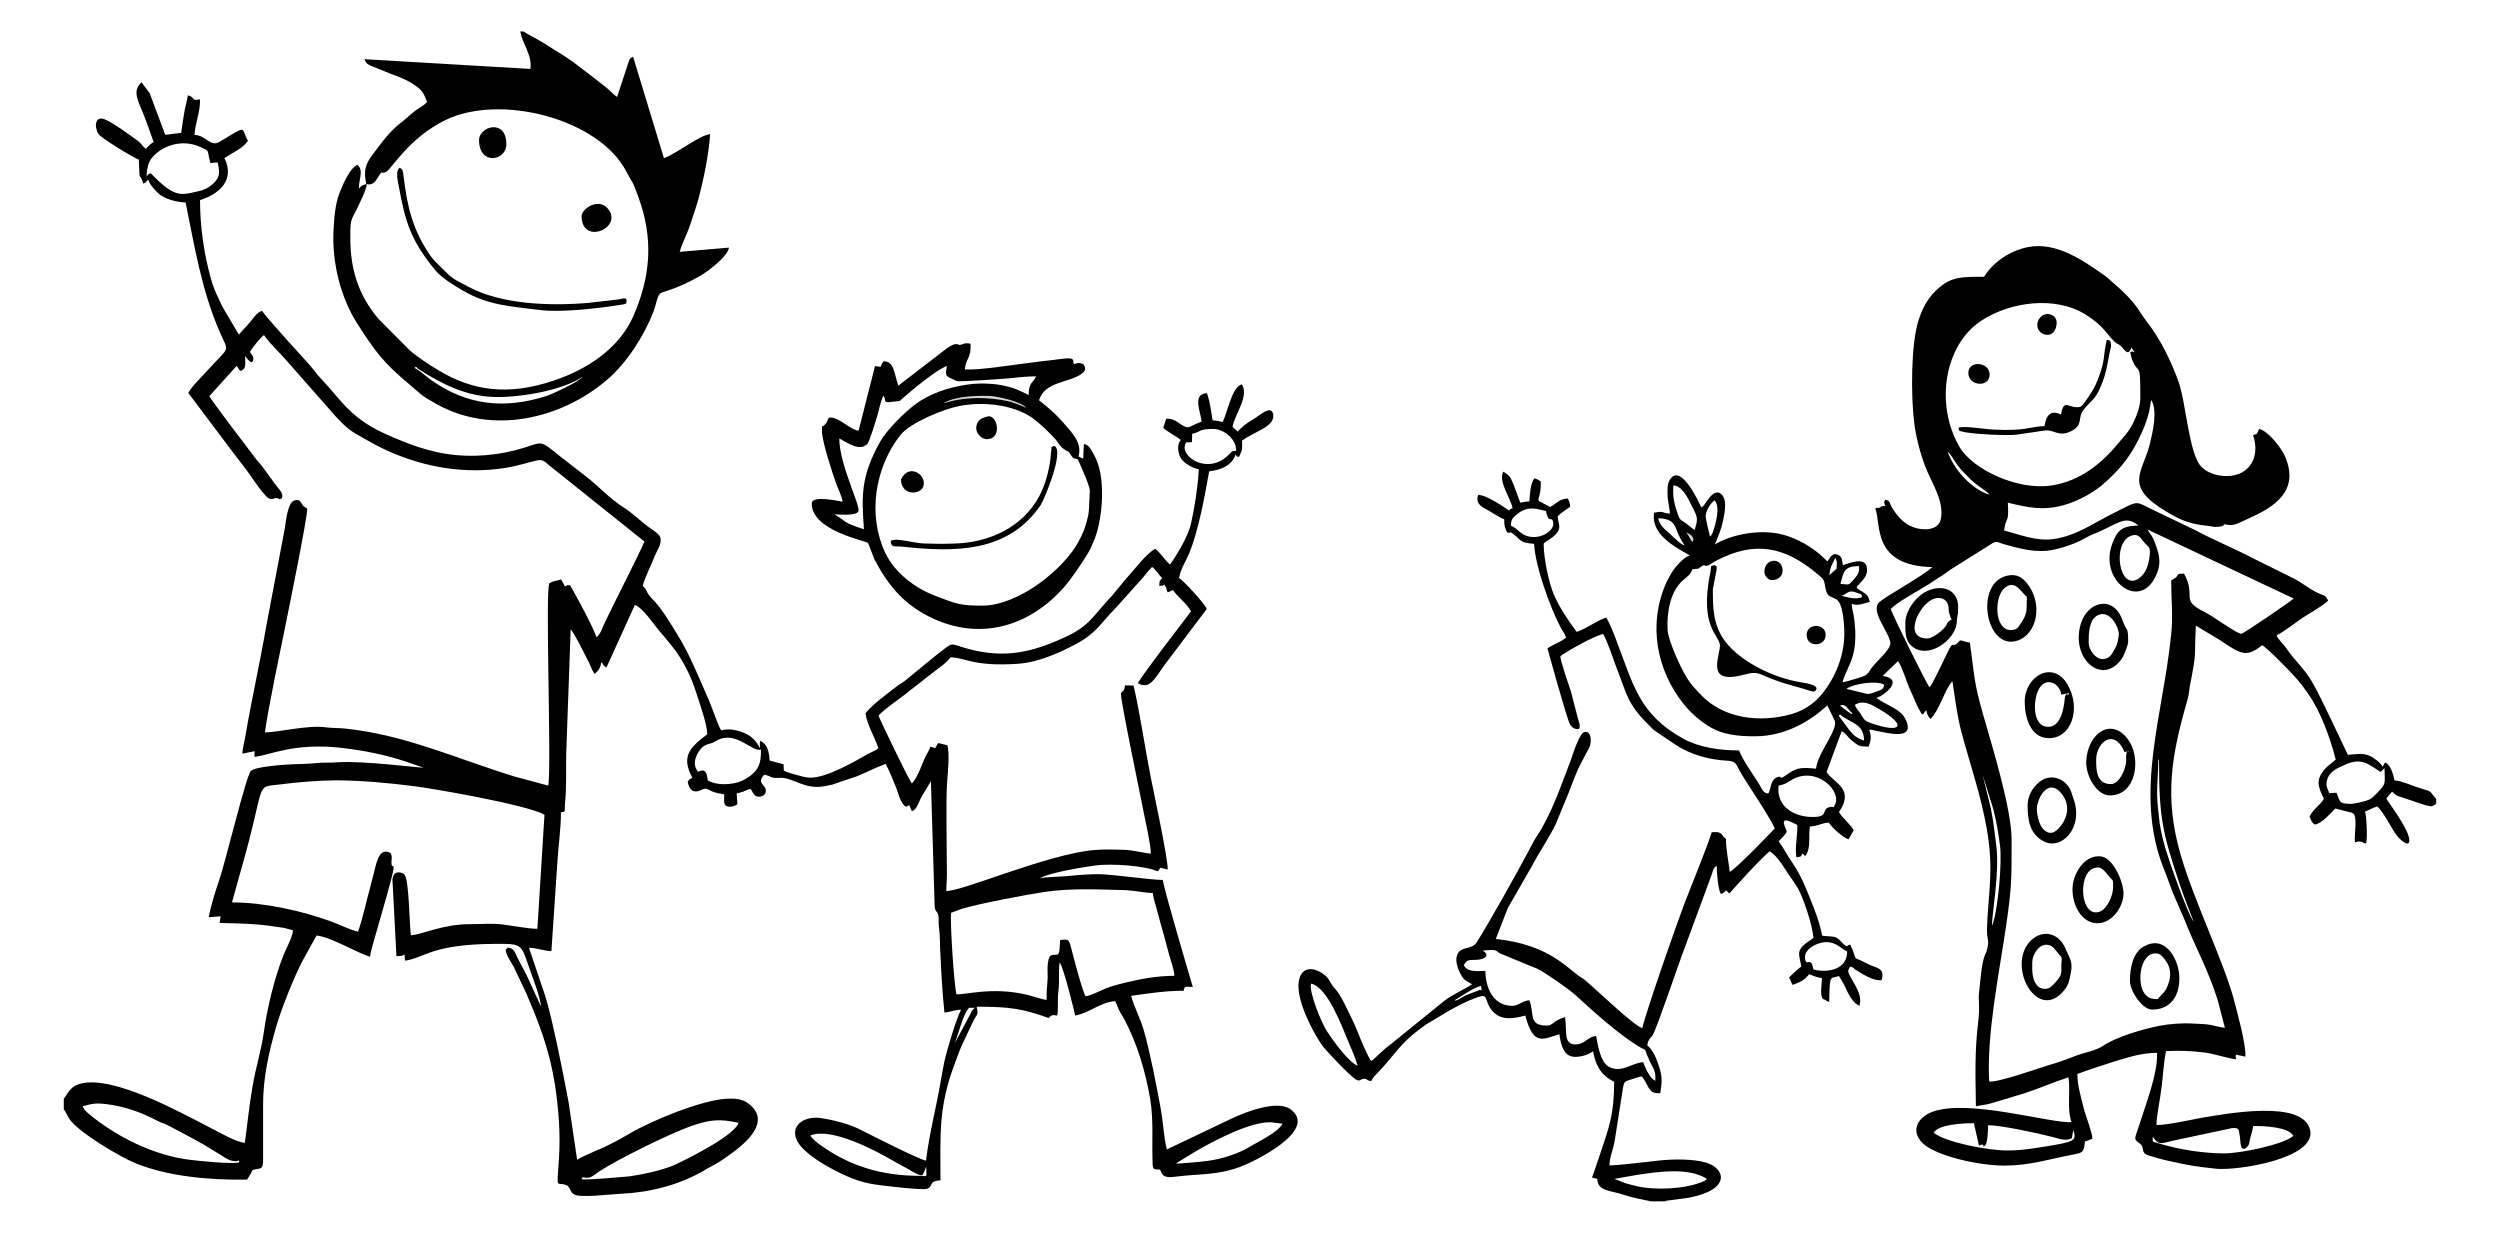<?xml version="1.0" encoding="utf-8"?>
<!-- Generator: Adobe Illustrator 16.0.0, SVG Export Plug-In . SVG Version: 6.00 Build 0)  -->
<!DOCTYPE svg PUBLIC "-//W3C//DTD SVG 1.1//EN" "http://www.w3.org/Graphics/SVG/1.1/DTD/svg11.dtd">
<svg version="1.1" id="Layer_1" xmlns="http://www.w3.org/2000/svg" xmlns:xlink="http://www.w3.org/1999/xlink" x="0px" y="0px"
	 width="287.418px" height="141.732px" viewBox="-72.843 -35.92 287.418 141.732"
	 enable-background="new -72.843 -35.92 287.418 141.732" xml:space="preserve">
<g>
	<path fill="#D2D2D2" d="M35.612,10.461c2.346-0.792,5.055-0.764,7.477-0.256c0.511,0.128,1.811,0.588,2.041,0.792
		c-0.332-0.663-3.317-1.404-4.415-1.404C39.288,9.568,36.864,9.643,35.612,10.461L35.612,10.461z"/>
	<path fill="#D2D2D2" d="M121.734,26.411c0.331-0.616-0.283-0.895-0.69-1.127C121.274,25.619,121.451,26.025,121.734,26.411
		L121.734,26.411z"/>
	<path d="M112.751,99.614l2.576-0.456c2.604-0.384,5.925-0.872,8.038,0.431c-0.102,0.129-0.025,0.185-0.482,0.359
		c-2.094,0.867-5.538,0.996-7.632,0.483c-0.384-0.1-0.841-0.202-1.247-0.328L112.751,99.614z M174.657,94.77
		c0.101,0.098,0.355,0.61,0.788,0.713c0.311,0.079,0.998-0.126,1.282-0.208l7.063-1.503c0.816-0.076,0.74,0.255,0.816,0.612
		c0.05,0.229,0.077,0.46,0.101,0.738c0.031,0.078-0.023,1.657,0.846,0.767c0.205-0.229,0.179-0.381,0.303-0.943
		c0.131-0.485,0.257-0.872,0.336-1.401c1.274-0.048,4.158,0.128,4.618,1.124c-1.022,0.942-5.871,2.015-8.015,2.015
		c-2.498-0.023-5.181-0.457-7.524-1.175C174.607,95.307,174.607,95.458,174.657,94.77L174.657,94.77z M149.469,94.308
		c0.513-0.945,3.269-1.098,4.619-1.098l0.588,2.576c0,0,0.128-0.073,0.155-0.073c0.328-0.103,0.1-0.047,0.354,0.05
		c0.08,0.023-0.149,0.357,0.208,0c0.278-0.255,0.332-1.836,0.332-2.322c1.429,0,5.634,0.896,7.297,1.329
		c0.922,0.227,1.582,0.537,2.322,0.176l0.179-0.942c0.407,1.222,0.126,1.326-2.911,1.839c-1.453,0.227-2.98,0.507-4.662,0.507
		C155.672,96.349,150.823,95.408,149.469,94.308L149.469,94.308z M94.403,79.073c0.665-0.383,2.299-1.555,3.037-1.631l0.053,0.51
		c-0.331-0.152-0.255-0.024-0.357,0l-1.227,0.46C95.323,78.616,94.609,79.255,94.403,79.073L94.403,79.073z M77.896,77.162
		c1.912,0.456,3.52,4.875,4.313,6.761c0.355,0.817,0.788,1.811,1.022,2.683c-1.048-0.41-2.89-2.987-3.552-4.009
		C79.044,81.577,77.589,78.031,77.896,77.162L77.896,77.162z M135.665,75.554c-0.126-0.283-0.1-0.437-0.176-0.617
		c-0.305-0.66-0.765,0.286-0.816-0.762c-0.051-0.688,0.611-1.174,1.042-1.403c1.868-0.943,2.858,0.129,3.421,0.484
		c0.23,0.157,0.152,0.05,0.386,0.207C139.521,75.478,137.477,75.966,135.665,75.554L135.665,75.554z M95.451,75.047
		c0.381-0.793,0.741-0.536,1.687-0.639c0.765-0.1,1.351-0.483,0.484-1.048c1.403-0.101,1.376-0.147,1.938,0.311l4.34,1.785
		c0.791,0.358,3.698,2.376,4.486,3.113c1.941,1.815,5.055,4.568,7.248,5.866c0.614,0.384,0.664,0.155,0.817,0.793l0.433,0.993
		c0.563,1.021,0.615,1.224,0.586,2.12c-0.457-0.255-0.536-0.434-0.841-0.919c-0.202-0.328-0.431-0.844-0.559-1.225
		c-1.28,0.053-2.552,1.354-4.009,0.485c-0.917-0.559-1.222-2.477-1.397-3.496c-0.948,0.05-1.309,0.969-2.377,0.969
		c-1.453,0-0.946-1.609-1.201-3.139c-1.43,0.41-1.354,0.97-2.068,0.97c-2.243,0-1.401-1.379-2.037-2.908
		c-0.718,0.026-1.283,0.642-1.941,0.642c-2.294,0-3.09-2.171-3.113-4.015C96.98,75.706,95.859,75.882,95.451,75.047L95.451,75.047z
		 M179.378,70.093c-0.817-1.175-2.806-6.938-3.216-8.291c-0.229-0.744-0.434-1.556-0.583-2.349
		c-0.182-0.796-0.207-1.581-0.333-2.551c-0.231-1.865,0.047-3.698,0.047-5.485h0.079c0,6.631,0.384,8.417,2.472,14.596
		C178.356,67.519,178.792,68.564,179.378,70.093L179.378,70.093z M131.635,54.4c0.894-0.203,0.765-0.227,1.505-0.66
		c2.858-1.662,5.866,1.324,4.95,2.908c-0.254,0.431,0.078,0.15-0.408,0.199c-1.276,0.129-0.152,1.099-1.886,1.154
		C133.624,58.103,131.328,56.926,131.635,54.4L131.635,54.4z M194.942,55.269c-0.126-0.434-0.357-0.688-0.308-1.174
		c0.156-1.33,1.228-1.685,2.168-2.118c1.944-0.869,2.734,0.051,4.035,0.844c0.308-0.208,0.204-0.208,0.459-0.434
		c0.024,1.837,0.255,1.73-0.919,2.932c-0.486,0.463-0.536,0.614-1.25,0.841c-0.36,0.102-1.302,0.336-1.684,0.336
		c-1.406,0-1.228-0.234-1.661-1.279L194.942,55.269z M156.307,57.055c0.381,1.479,0.586,2.68,0.794,4.313
		c0.229,1.912-0.229,7.397-0.92,9.157c-0.075-1.172,0.894-6.05,0.483-9.235c-0.202-1.477-0.328-2.858-0.636-4.314l-0.942-3.827
		L156.307,57.055z M141.46,49.219c-0.919-0.329-1.147-0.56-1.684-1.195l-1.229-1.663l0.181-0.127
		C139.8,47.203,141.46,47.203,141.46,49.219L141.46,49.219z M138.727,45.239c0.156-0.102-0.255-0.047,0.229-0.102
		c0.255,0,0.409,0.126,0.586,0.334c0.154,0.151,0.154,0.178,0.28,0.33c0.258,0.306,0.412,0.281,0.206,0.384
		C139.442,45.801,139.264,45.622,138.727,45.239L138.727,45.239z M143.194,45.599c3.213,1.865,2.652,2.858-0.893,1.634
		c-0.715-0.254-0.795-0.357-1.148-0.945c-0.305-0.542-0.589-0.665-0.741-1.175C141.358,44.498,142.4,45.113,143.194,45.599
		L143.194,45.599z M139.442,43.277c0.814-0.615,3.6-0.998,4.34-0.462c-0.129,0.562-0.333,0.562-0.816,0.743
		c-0.331,0.123-0.688,0.305-1.125,0.305L139.442,43.277z M121.734,29.522c0.967-0.101,0.457,0.049,1.046-0.332
		c0.585-0.356,0.103,0.127,0.817-0.127c0.201-0.077,0.56-0.381,0.84-0.508c4.466-2.349,7.91-1.66,11.716,1.557
		c0.715,0.612,0.688,0.536,0.889,1.66c0.205,0.994,0.589,0.814,1.279,1.249c0.79,0.509,0.891,3.29,0.869,4.11
		c-0.052,2.857-1.429,5.508-2.861,7.069c-0.688,0.787-1.835,1.578-3.136,1.959c-3.625,1.045-7.857,0.585-10.511-2.217
		c-0.233-0.231-0.359-0.384-0.589-0.639c-0.409-0.407-0.769-0.919-1.097-1.455c-0.563-0.891-2.045-4.109-2.123-5.333
		c-0.101-2.042,0.308-4.442,1.765-5.716C121.095,30.39,121.476,30.21,121.734,29.522L121.734,29.522z M138.884,32.585
		c0.813-0.332,0.787-0.766,1.883-0.306c0.463,0.177,0.384,0.048,0.463,0.457C140.462,33.044,139.521,32.736,138.884,32.585
		L138.884,32.585z M138.752,31.206c0.359-1.404,0.41-2.041,2.122-2.041c0.126,0.738-0.257,1.146-0.588,1.53
		C139.624,31.436,139.776,31.282,138.752,31.206L138.752,31.206z M137.477,30.21c0.076-1.021,0.359-1.275,0.691-2.016
		c0.226,0.536,0.178,0.612,0.126,1.275L137.477,30.21z M172.104,25.696c0.816-0.335,1.097,0.152,1.48,0.637
		c0.458,0.588,0.765,0.511,0.741,1.224c-0.053,1.378-0.459,2.5-1.329,3.062C170.78,32.023,169.958,26.561,172.104,25.696
		L172.104,25.696z M116.912,102.197h1.655l0.285-0.103c0.045,0,0.077,0,0.1,0l2.347-0.31c5.005-0.97,4.134-3.394,2.044-4.029
		c-1.506-0.463-3.878-0.434-5.638-0.232c-1.225,0.129-4.44,0.536-5.514,0.536c0-0.919,0.485-1.986,0.614-2.905l0.946-6.025
		c0.126-0.736,0.255-0.736,0.919-0.943c0.378-0.101,0.891-0.331,1.222-0.355c0.359,0.355,0.514,0.813,0.769,1.251
		c0.355,0.557,0.508,0.686,1.375,0.686c0.181-1.321,0.283-1.811-0.179-3.192c-0.253-0.762-0.662-1.833-1.324-2.319
		c0.179-0.863,0.354-0.712,0.636-1.194c0.512-0.873,2.756-7.556,3.342-9.116l3.395-9.207c0.181-0.413,0.181-0.948,0.614-1.102
		c0,0.561,0.149,2.782,0.485,3.216c0.483-0.182,0.227-0.126,0.612-0.409l0.357,0.359c1.327-1.484,3.213-3.6,4.62-4.85
		c0.636,0.305,1.377,1.377,1.758,1.989c0.46,0.74,0.97,1.376,1.508,2.271c0.636,1.102,1.682,4.265,1.786,5.69
		c-0.257,0.23-0.535,0.356-0.841,0.592c-1.2,0.966-0.769,1.347-0.564,2.7c-0.456,0.334-0.993,0.872-1.397,1.253
		c0.124,0.152,0.253,0.659,0.404,0.866c0.967-0.384,1.303-0.482,1.913-1.247c0.485,0.224,0.793,0.356,1.458,0.46
		c0,0.636-0.205,1.73,0,2.164c0.204,0.486-0.076,0.073,0.381,0.357c0.179,0.104,0.207,0.151,0.459,0.207
		c0.048-3.317,0.101-2.6,1.12-2.965c0.359,0.541,0.74,1.278,0.998,1.864c0.308,0.591,0.712,1.279,1.355,1.558
		c0.252-0.863-0.077-1.581-0.462-2.319c-0.815-1.482-1.07-1.61-0.563-2.198c0.384,0.126,0.361,0.26,0.794,0.51
		c0.817,0.488,1.786,1.127,2.782,1.074c0.409-1.532-0.586-1.324-1.76-1.963c-1.582-0.843-1.072-0.178-1.556-1.481
		c-0.05-0.182-0.205-0.407-0.305-0.664c-0.434,0.128-0.255,0.359-0.691,0c-0.205-0.153-0.407-0.431-0.614-0.615
		c-0.56-0.457-1.096-0.255-1.912-0.407c-0.354-1.912-1.324-4.156-2.067-5.919c-0.36-0.841-0.943-1.861-1.429-2.574
		c-0.51-0.715-0.968-1.657-1.506-2.349c0.179-0.207,0.843-0.813,0.919-1.096c0.05-0.23-0.791-1.435,0.05-1.303
		c0.384,0.074,0.793,0.357,1.175,0.51c0.047,1.277-0.305,2.524-0.103,3.726c0.533-0.1,0.513,0,0.665-0.434
		c0.459,0.226,0.207,0.535,0.509,0.025c0.486-0.764,0.205-2.27,0.382-3.139c0.998-0.05,1.303-0.406,2.167-0.434
		c0.362,0.536,1.534,1.658,2.274,1.916c0.205-0.384,0.384-0.666,0.587-1.049c-0.332-0.659-1.327-1.427-1.688-2.091
		c1.865-2.705-0.635-3.344-1.427-4.595l1.736-4.697c0.561,0.255,0.689,0.743,1.298,1.175c0.636,0.512,0.744,0.591,1.813,0.591
		c0.229-0.74,0.358-1.101,0.053-1.944c0.788-0.023,4.997,1.506,4.385-0.662c-0.102-0.383-0.378-0.896-0.583-1.098
		c-0.741-0.791-2.097-1.222-2.964-1.889c1.047-0.356,3.188-2.168,0.715-2.527l0.15-0.152c0.028-0.023,0.053-0.047,0.075-0.076
		l1.535-1.479c0.457,0.614,0.967,2.321,1.3,3.089c0.255,0.586,0.483,1.043,0.712,1.61c0.205,0.51,0.485,0.993,0.737,1.427
		c0.334-0.104,0.079,0,0.285-0.229c0,0,0.151-0.204,0.207-0.255c0.103,0.411,0.202,0.792,0.509,0.997
		c1.022-1.02,1.582-3.292,2.502-4.34c0.33,2.09,0.535,3.979,1.069,5.971c0.995,3.675,2.22,7.195,2.884,10.999
		c0.869,4.951,0.129,7.45,0.024,11.582c-0.024,1.253,0.307,1.124,0.028,2.217c-0.129,0.592-0.05,0.232-0.229,0.639
		c-0.486,1.146-0.536,3.116-0.715,4.442c-0.102,0.814,0.126,1.377-0.076,3.162c-0.437,3.553-0.333,6.405-0.28,9.876
		c0.482-0.126,0.942-0.153,1.505-0.279l4.009-1.2c1.808-0.586,3.391-1.303,5.128-1.859c0.255,1.499-0.205,3.698,0.354,5.151
		c-2.243,0.205-11.89-2.732-16.024-1.177c-1.657,0.638-2.524,2.166-1.125,3.569c1.559,1.534,6.56,2.608,9.418,2.608
		c2.934,0,5.13-0.744,7.834-1.251c1.124-0.23,1.327-0.207,1.429-1.505l0.869-0.333c0-0.69-0.793-2.653-1.021-3.573
		c-0.308-1.247-0.712-2.6-0.712-3.88c0.379-0.1,0.662-0.255,1.069-0.384c0.305-0.099,0.664-0.225,1.072-0.359
		c0.843-0.281,1.479-0.481,2.196-0.712c1.555-0.457,3.063-0.97,4.822-0.97c0.103,2.278-1.151,5.465-1.815,7.608
		c-0.79,2.498-0.967,2.196-0.149,2.835c0.638,0.479-0.026,0.992,0.967,1.352c0.564,0.179,1.81,0.537,2.5,0.665
		c2.347,0.53,2.987,0.609,5.283,0.864c2.378,0.255,11.535-1.15,10.818-4.439c-0.791-3.602-9.849-1.837-12.376-1.432
		c-1.274,0.23-4.109,0.869-5.283,0.846c-0.047-0.846,0.46-3.241,0.563-4.234c0.205-1.505,0.229-2.887,0.536-4.266
		c1.476-0.072,2.964-0.021,4.337,0.154c1.353,0.176,2.501,0.639,3.726,0.791c-0.076-0.407-0.104-0.306-0.024-0.536l1.069,0.23
		c0.129-1.278-0.967-5.209-1.276-6.404c-1.072-4.185-4.666-11.614-6.15-16.765c-1.938-6.637-1.068-11.512,0.794-17.916
		c0.126-0.431,0.179-1.096,0.254-1.528c0.817-4.161,0.487-2.883,0.688-6.94l2.835,1.707c2.527,1.736,3.037,1.889,4.82,0.535
		c1.048,0.847,1.865,1.711,2.785,2.633c0.993,1.021,1.61,1.705,2.495,2.984c1.382,1.989,2.503,4.973,3.145,7.55l-0.972,0.794
		c-1.452,1.429-1.071,2.295-0.384,3.698c-0.381,0.718-1.25,1.174-1.654,2.07c0.126,0.281,0.331,0.841,0.638,0.89
		c0.812-0.128,1.862-1.376,2.322-1.836l1.91,0.484c0.767,0.207,0.207,2.605,0.359,3.394c0.354,0,0.179-0.152,0.712-0.056
		c0.51,0.108,0,0.158,0.563,0.185c0.179-0.539,0.047-3.295-0.129-3.647c0.486-0.181,0.919-0.462,1.405-0.59
		c0.814,0.667,1.734,2.808,2.449,3.572c0.181,0.181,0.714,0.688,0.995,0.688l0.129-0.022c0.737-0.739-2.121-4.464-2.527-5.157
		l0.664-0.791c0.432,0.36,0.379,0.46,1.148,0.663l2.677,0.895c0.767,0.202,0.767,0.153,1.248-0.151v-0.565
		c-0.967-1.122-0.279-0.712-2.115-1.323c-0.867-0.282-1.736-0.713-2.682-0.815c-0.176-0.817-0.407-1.634-1.017-2.043
		c-0.207,0.1-0.157,0.152-0.336,0.507c-0.177-0.434-0.994-1.066-1.532-1.298c-0.841-0.354-1.608-0.152-2.475-0.103l-1.733-3.649
		c-0.715-1.458-1.912-4.103-2.809-5.411c-0.765-1.093-1.757-2.041-2.472-3.107c-0.255-0.409-1.072-1.15-1.175-1.561
		c0.946-0.507,2.042-1.378,2.935-1.989c0.665-0.459,2.425-1.407,2.987-2.016c-0.255-0.508-0.36-0.561-0.872-0.739
		c-1.119-0.434-2.168-1.377-3.21-1.862l-4.466-2.22c-2.247-1.173-4.517-2.093-6.763-3.292l-4.518-2.168
		c-2.499-1.147-1.682-1.353-4.745,0.178c-2.296,1.125-4.363,2.681-7.042,3.037c-2.045,0.253-3.881-0.536-5.641-0.996
		c0.229-1.736,0.586-0.665,0.434-3.189c2.378,0.562,4.009,0.944,6.431,0.282c1.813-0.511,3.646-1.584,4.771-2.628
		c1.33-1.197,2.375-2.346,3.345-4.03c0.69-1.224,1.278-2.502,1.657-3.931c0.129-0.458,0.155-0.993,0.281-1.505
		c0.77,1.201,0.154,3.802-0.179,5.132c-0.867,3.341-3.008,4.771,1.964,7.731c1.479,0.893,2.653,1.429,4.695,1.606
		c0.409,0.052,0.819,0.179,1.327,0.104c1.021-0.127,0.079-0.409,1.074-0.205c0.714,0.127,1.555-0.407,2.243-0.713
		c3.139-1.376,5.868-3.215,4.313-7.043c-0.434-1.097-2.041-3.088-3.01-3.265c-0.229,0.229,0-0.076-0.129,0.253
		c-0.18,0.382-0.126,0.28-0.282,0.356c-0.023,0-0.126,0.026-0.154,0.026l-0.149,0.076c0.813,2.398-0.308,4.668-3.037,4.694
		c-1.201,0-2.349-0.432-2.961-1.123c-1.403-1.53-1.71-7.4-2.604-9.798c-0.688-1.913-1.579-3.801-2.679-5.512
		c-0.586-0.919-1.198-1.583-1.711-2.423c-0.737-1.201-1.886-2.325-2.96-3.242c-0.305-0.253-0.817-0.765-1.098-0.944
		c-2.449-1.709-5.586-3.979-8.933-3.265c-1.988,0.434-3.877,1.659-4.948,3.394c-2.476,0-3.623-0.027-5.107,1.198
		c-1.198,0.996-1.886,2.118-2.445,3.853c-0.847,2.706-0.872,8.447-0.488,11.663c0.207,1.71,0.692,3.546,1.253,5.026
		c0.711,1.914,2.245,4.006,1.813,6.125c-0.286,1.353-2.123,1.33-3.166,0.92c-1.124-0.409-1.865-1.303-2.454-2.27
		c-0.328-0.563-0.126-0.716-0.765-0.896c-0.201,0.381-0.123,0.305,0,0.713c-0.711,0.051-0.381,0.18-0.764,0.231h-0.05
		c-0.026,0-0.05,0-0.074,0c-0.184,0.024,0-0.102-0.259,0.077c0.711,1.76-0.457,6.583,6.559,6.737
		c-1.202,1.096-5.312,3.318-6.1,4.032c-1.101,1.021,1.172,3.468,1.276,4.693c0.047,0.771-1.684,2.17-2.172,2.887
		c-0.275,0.381-0.357,0.66-0.816,0.891c-0.147,0.103-2.318,0.743-2.523,0.743c0.408-1.437,1.146-2.248,1.403-4.058
		c0.152-1.329,0.073-2.477-0.129-3.729c-0.073-0.357-0.202-0.766-0.202-1.223c0.794,0.253,1.351-0.079,2.063-0.231
		c-0.174-1.048-0.788-1.048-1.505-1.607c0.151-0.409,0.053-0.154,0.362-0.513c0.457-0.481,1.02-1.097,0.79-1.962
		c-0.305-1.125-2.094-0.333-2.729-0.153c-0.132-0.587-0.032-0.896-0.539-1.175c-0.738-0.333-0.916,0.384-1.25,0.741
		c-0.405-0.356-0.664-0.665-1.125-1.02c-1.276-1.021-2.881-1.838-4.489-2.168c-2.55-0.485-5.587,0.178-7.324,1.251
		c0.384-0.87,0.768-1.838,0.946-2.733c0.149-0.762,0.48-2.191-0.05-2.883c-0.894-1.171-1.889,0.817-2.12,1.073
		c-0.181,0.208-0.103,0.127-0.331,0.284c-0.359-0.818-2.372-5.054-3.572-3.244c-0.358,0.536-0.308,1.073-0.308,1.736
		c0,0.766,0.308,1.864,0.26,2.218c-0.869-0.05-0.667-0.354-1.813-0.101c-0.357,2.502,2.319,3.878,4.105,4.899
		c-0.43,0.23-0.457,0.18-0.841,0.536c-0.892,0.841-1.297,1.429-1.864,2.629c-2.141,4.798-1.072,10.052,1.965,13.882
		c0.765,0.97,1.965,2.067,3.188,2.757c1.406,0.79,2.987,0.998,5.002,0.998c3.6,0.021,6.508-1.839,8.37-3.55l0.816,1.687
		c0.538,1.044-1.91,3.673-2.116,5.588c-2.018-0.207-2.294-0.05-3.547,0.814c-0.612,0.434-0.41,0.129-0.636,0.105
		c-0.229,0-0.437,0.102-0.639,0.302c-0.457,0.483-0.357,1.124-0.664,1.634c-0.613-0.023-0.765-0.614-1.02-1.021
		c-0.765-1.251-1.813-2.627-2.349-3.933c-2.296,0-4.645-0.381-6.352-1.321c-5.184-2.832-5.819-6.332-7.734-11.283
		c-0.305-0.841-0.794-2.04-1.175-2.677c-1.095,0.357-2.193,1.227-3.394,1.657c-0.891-1.197-1.913-2.653-2.627-4.286
		c-0.559-1.278-1.177-4.132-1.177-5.843c0.053-0.208,0.996-0.614,1.432-1.148c0.667-0.741,0.231-1.124,0.179-2.015
		c0.28-0.307,1.098-0.871,1.429-1.095c0-0.409-0.129-0.692-0.255-0.946c-0.995,0-1.326,0.612-2.04,0.969
		c-2.224-1.224-1.022-0.127-1.072-2.933c-0.306-0.18-0.331-0.256-0.741-0.36c-0.483,0.639-0.483,1.711-0.585,2.656
		c-0.54,0-0.54,0.1-1.047,0.126c-0.255-0.689-0.485-1.379-0.765-2.067c-0.359-0.868-0.409-1.02-1.174-1.482
		c-0.617,1.097,0.814,2.961,1.072,4.212c-0.513,0.18-0.152-0.028-0.409,0.256c-0.663-0.46-2.681-1.839-3.547-1.788
		c-0.355,0.893,0.308,1.328,0.948,1.66c0.554,0.28,1.555,0.994,2.038,1.122c0,0.817,0.076,0.944,0.334,1.532
		c0.434,0.076,0.381-0.126,0.662,0.128c1.021,0.79,0.741,1.046,2.448,1.173c0.078,2.449,1.868,7.423,3.039,9.598
		c0.181,0.355,0.486,0.733,0.636,1.167c-0.585,0.541-1.555,0.822-2.144,1.253c0.231,0.844,2.223,8.063,2.582,8.725
		c0.202,0.362,0.61,0.664,1.072,0.513c0-0.024,0.023-0.104,0.023-0.104c0,0.027,0.026-0.078,0.026-0.102
		c0.023-0.331-0.078-0.536-0.182-0.896l-0.814-3.133c-0.23-0.694-1.278-3.752-1.224-4.085c0.129-0.124,0.05-0.051,0.204-0.179
		c1.096-0.712,3.623-2.115,4.695-2.396c0.538,0.864,1.101,2.677,1.479,3.675c1.275,3.213,1.224,4.262,3.751,6.76
		c0.23,0.205,0.46,0.485,0.688,0.662l2.378,1.61c1.707,1.15,3.9,1.76,5.994,1.864c1.048,0.053,1.022,0.458,1.456,1.225
		c0.998,1.711,3.215,4.873,4.006,6.555c-0.076,0.126-4.463,4.674-5.18,5.004c-0.129-1.227-0.434-2.529-0.434-3.804
		c-0.152-0.126-0.129-0.079-0.253-0.202l-0.107-0.132c-0.124-0.176-0.023-0.097-0.149-0.226c-0.029,0-0.054-0.026-0.054-0.05
		l-0.356-0.152c-0.176-0.023-0.51,0-0.712,0c-0.51,1.657-2.375,6.196-3.137,8.188c-0.793,2.067-4.39,12.328-4.852,14.343
		c-0.969-0.283-5.102-4.264-6.454-5.409c-0.358-0.334-0.639-0.433-0.997-0.715c-0.664-0.512-1.174-0.971-1.889-1.478
		c-2.295-1.632-4.72-2.353-7.5-2.656l1.378-3.547l2.784-4.85c0.866-1.681,1.938-3.134,2.755-4.87l1.453-3.525
		c0.457-1.172,0.893-2.445,1.508-3.57l0.891-1.684c0.208-0.457,0.308-1.811-0.51-1.76c-0.659,0.023-1.432,2.729-1.684,3.37
		c-1.098,2.858-2.193,6.147-3.904,8.7c-0.356,0.537-0.538,0.946-0.89,1.608c-1.383,2.603-4.571,8.293-5.974,10.516
		c-0.587,0.964-1.938,0.308-2.294,1.604c-0.179,0.612,0.152,1.558,0.435,2.042c0.456,0.819,0.563,0.712,1.326,1.174
		c-0.844,0.586-2.118,1.099-3.166,1.889l-6.299,5.102c-0.739,0.513-1.406,1.279-2.121,1.845c-0.356-0.365-1.353-2.785-1.578-3.374
		c-0.281-0.691-0.437-1.073-0.793-1.763c-0.538-1.072-1.048-2.345-1.842-3.235c-0.302-0.36-0.255-0.255-0.508-0.718
		c-0.154-0.299-0.333-0.535-0.562-0.738c-1.148-0.97-2.756-1.225-3.061,0.691c-0.331,2.217,1.789,6.097,2.729,7.371
		c0.46,0.639,3.189,3.496,3.799,3.856c0.486,0.305,0.512,0.023,0.896-0.051c0.56-0.075,0.205,0.202,0.917,0.252
		c0.231-0.433,0.231-0.433,0.536-0.737c2.22-2.243,2.553-3.521,5.771-5.769l2.73-1.634c0.891-0.481,1.909-1.044,2.929-1.4
		c0.207-0.076,0.336-0.129,0.541-0.179c0.79-0.255,0.612,0.383,1.093,1.224c0.972,1.629,2.557,1.379,4.113,0.97
		c0.918,3.597,2.089,2.679,3.901,2.146c0.152,0.961,0.384,2.114,1.175,2.467c0.819,0.384,2.246-0.123,2.709-0.507
		c0.28,1.584,0.916,2.808,2.424,3.496c0,3.777-0.588,5.26-1.66,8.445c-0.308,0.872-0.563,1.737-0.893,2.577l0.611,0.152
		c0.028,1.353,1.379,1.329,2.63,1.708c0.612,0.207,1.121,0.334,1.707,0.485l1.303,0.281c0.026,0,0.18,0.029,0.205,0.029
		L116.912,102.197z M121.734,26.411c-0.283-0.386-0.46-0.792-0.69-1.127C121.451,25.516,122.065,25.796,121.734,26.411
		L121.734,26.411z M161.948,27.429c1.355,0,3.37-0.662,4.545-1.277c0.459-0.226,0.765-0.433,1.2-0.612
		c2.907-1.122,3.725-2.371,5.306-1.044c-1.964,0.049-2.448,0.611-3.007,2.117c-1.511,4.057,2.876,7.555,4.846,4.006
		c0.97-1.759,0.537-2.883,0-4.312c-0.178-0.536-0.436-0.739-0.795-1.352l16.814,7.935c-0.384,0.357-5.789,4.058-6.019,4.058
		c-0.512,0-3.317-2.068-4.213-2.501c-2.935-1.457-0.894-1.712-2.375-4.416c-0.714,0-0.588-0.025-0.919,0.435l-0.56,0.357
		c0,2.141,0.23,4.082,0,6.175c-0.894,9.16-4.338,18.297-0.841,26.974c0.407,0.993,0.74,2.064,1.169,3.058l1.281,2.966
		c1.174,3.037,2.473,5.153,3.726,9.005l0.841,3.242c-0.434-0.029-1.222-0.255-1.658-0.334c-0.791-0.129-1.2-0.1-2.041-0.151
		c-1.15-0.079-2.63,0.028-3.807,0.255c-1.881,0.359-4.97,1.278-6.451,2.271c-0.922,0.618-2.095,0.768-3.189,1.178
		c-1.024,0.407-2.144,0.812-3.242,1.119c-1.1,0.337-5.795,1.993-6.711,1.836c-0.308-5.38,1.146-12.449,1.938-17.831
		c0.664-4.595,0.639-5.335,0.639-9.954c0-3.525-2.196-10.645-3.192-14.111c-1.224-4.262-1.021-4.514-1.607-8.572
		c-0.538-0.053-0.636-0.176-1.125-0.255c-0.89,1.072-0.715,0.024-1.2,0.919c-0.406,0.765-1.786,3.773-2.193,4.336
		c-0.028,0.028-0.053,0.078-0.053,0.078c-0.023-0.026-0.049,0.029-0.076,0.048c-0.255-0.227-4.337-8.447-4.439-8.98l0.155-0.153
		c1.02-0.947,3.547-2.196,4.797-3.088c0.381-0.254,0.609-0.409,0.967-0.614c0.305-0.204,0.638-0.458,0.922-0.665l4.92-3.088
		c0.51-0.229,0.667,0,1.225,0.155c0.436,0.127,0.741,0.205,1.224,0.329C159.959,27.276,160.721,27.429,161.948,27.429
		L161.948,27.429z M100.863,24.52c0-0.738,0.252-0.942,0.688-1.301c1.175-0.994,2.17-0.688,3.344-0.381
		c0.303,1.529,0.612,0.536,0.814,1.199c0.357,1.251-2.249,2.579-3.824,1.201C101.446,24.876,101.423,24.775,100.863,24.52
		L100.863,24.52z M119.845,24.853c0.331,0.843,0.536,1.275,0.992,1.937c-0.482-0.125-1.325-0.994-1.707-1.35
		c-0.535-0.485-1.174-0.919-1.326-1.788C119.081,23.728,119.538,24.034,119.845,24.853L119.845,24.853z M123.749,25.769
		c-0.052-0.152-0.51-2.191-0.51-2.322c0.048-0.664,0.56-1.529,1.044-1.836c0.688,0.764,0.104,2.729-0.179,3.572
		c-0.152,0.409,0,0.051-0.152,0.333C123.828,25.719,123.902,25.643,123.749,25.769L123.749,25.769z M121.552,22.046
		c0.158,0.357,0.129,0.229,0.284,0.537c0.589,1.148,0.457,1.3,0.158,2.424c-0.387-0.231-0.667-0.537-1.13-0.843
		c-0.563-0.381-0.609-0.329-0.841-1.045c-0.437-1.275-0.56-1.963-0.486-3.24C120.457,19.905,121.221,21.281,121.552,22.046
		L121.552,22.046z M155.851,20.948c-2.121-0.663-4.133-3.012-4.774-4.949c0.311,0.255,0.765,1.021,1.02,1.404
		c0.158,0.229,0.334,0.457,0.539,0.688l1.2,1.224c0.996,0.868,1.147,0.844,1.71,1.302C155.874,20.87,155.672,20.718,155.851,20.948
		L155.851,20.948z M173.225,9.849c0,1.303-0.812,2.988-1.354,3.752c-0.356,0.533-0.764,0.917-1.147,1.404
		c-1.862,2.27-4.387,4.415-7.781,4.899c-3.88,0.56-9.033-1.865-10.539-4.494c-2.835-4.95-1.657-11.735,2.548-14.469
		c3.317-2.169,8.498-2.883,11.998-0.688c2.117,1.353,2.27,2.091,3.312,3.112c0.286,0.284,0.411,0.208,0.716,0.484
		c0.457,0.435,0.816,1.277,1.223,0.18l0.361,0.536c-0.331-0.025,0.02-0.153-0.513-0.025c0.103,0.281,0.076,0.46,0.204,0.817
		C173.073,7.45,173.225,5.254,173.225,9.849L173.225,9.849z"/>
	<path d="M20.328,94.613c2.425-0.94,7.375,1.663,9.672,3.016c0.485,0.278,0.945,0.51,1.402,0.763
		c2.144,1.253,1.709,0.919,2.245-0.177c0,1.377,0.182,1.049-0.689,1.049c-4.414,0-8.061-1.099-11.455-3.523
		C21.096,95.435,20.532,95.052,20.328,94.613L20.328,94.613z M62.355,97.833l2.297-1.405c2.068-1.203,6.328-3.449,8.65-3.32
		l1.303,0.157c-0.515,1.017-2.935,2.144-3.726,2.627c-1.252,0.791-3.217,1.43-4.746,1.631
		C65.646,97.602,62.662,97.906,62.355,97.833L62.355,97.833z M-5.979,99.644c0.126-0.481,0.333,0.025,1.047-0.229
		c0.28-0.129,0.612-0.409,0.943-0.636c2.122-1.404,8.189-4.392,10.59-5.233c2.272-0.79,3.342-0.84,5.463-0.378
		c-0.41,1.474-6.404,4.438-7.553,4.923c-1.329,0.537-3.292,0.994-4.95,1.225C-0.952,99.362-5.571,99.795-5.979,99.644L-5.979,99.644
		z M-63.342,91.272c1.073-0.303,1.482-0.405,2.706-0.255c2.117,0.255,4.056,0.945,5.92,1.938c0.46,0.23,0.741,0.286,1.2,0.512
		c1.402,0.741,2.781,1.456,4.083,2.199c0.688,0.406,1.274,0.79,1.962,1.195c0.743,0.462,1.021,0.688,1.684,0.719
		c0.561,0,0.333-0.288,0.46,0.122c-0.793,0.259-4.798-0.177-5.641-0.276c-4.159-0.488-8.547-2.68-11.663-5.288
		C-63.215,91.631-63.085,91.704-63.342,91.272L-63.342,91.272z M36.889,84.078c0.256-0.562,0.484-1.458,0.714-2.094
		c0.256-0.765,0.51-1.502,0.967-2.043h0.667c-0.409,0.333-0.335,0.406-0.614,0.893L36.889,84.078z M36.506,69.021l1.15-0.434
		c1.988-0.614,7.68-1.682,9.566-1.959c3.114-0.463,6.203-0.287,9.365-0.208c1.048,0.05,2.12,0.305,3.114,0.334
		c0.026,0.611,0.41,1.628,0.562,2.293c0.226,0.87,0.406,1.508,0.662,2.398c0.206,0.794,0.407,1.531,0.638,2.372
		c0.205,0.767,0.562,1.637,0.611,2.448c-1.911,0-3.902,0.359-5.562,0.768c-0.763,0.181-1.659,0.409-2.399,0.714
		c-0.686,0.284-1.632,0.791-2.246,0.869c-0.356-0.512-1.404-4.544-1.657-5.532c-0.256-0.998-0.283-1.077-1.276-0.924
		c-0.051,0.51,0,1.584-0.307,1.657c-0.584,0.126-0.941-0.229-1.097,0.998c-0.1,0.713,0.026,1.427-0.053,2.139
		c-0.073,0.664-0.1,1.279-0.1,2.094c-0.713-0.126-1.554-0.437-2.295-0.614c-3.981-0.938-7.144,0.055-8.063-0.048
		C36.864,77.569,36.356,70.045,36.506,69.021L36.506,69.021z M-65.51,90.402v1.205c0.254,0.355,0.434,0.795,0.69,1.173
		c1.047,1.502,5.842,4.36,7.655,5.074c3.521,1.409,8.09,1.919,12.731,1.84c0.283-0.408,0.409-0.665,0.637-1.099
		c0.742-0.255,1.15,0.05,1.199-0.896v-6.428c-0.025-3.239,0.665-6.226,1.508-9.158c0.558-1.965,2.09-5.819,3.087-7.681l1.556-2.804
		c1.759,0.227,4.62,1.986,6.148,2.448c0.079-0.717,0.308-1.279,0.458-1.889l1.533-5.38c0.022-0.079,0.076-0.31,0.101-0.383
		l0.356-1.33c0.538-2.063,0.078-1.118,0.028-1.631c-0.077-0.56,0.149-0.688-0.104-1.304c-1.021-0.56-1.429,0.384-1.684,1.304
		c-0.23,0.919-0.433,1.684-0.665,2.603c-0.434,1.559-0.869,3.626-1.405,5.131c-1.044-0.255-2.243-0.891-3.29-1.25
		c-3.367-1.201-7.581-2.12-11.202-2.12l0.944-3.395c3.138-10.845,1.505-9.772,4.694-10.182c1.915-0.249,4.491-0.457,6.38-0.457
		c3.012,0.023,5.946,0.304,8.65,0.636c2.297,0.278,13.14,2.144,15.26,3.313l-0.816,13.118c-1.045,0-2.706-0.33-3.881-0.482
		c-1.376-0.176-2.45-0.047-3.828-0.047c-3.136-0.029-5.713,1.25-6.839,1.273c-0.151-1.104-0.203-6.313-0.711-6.945
		c-0.253-0.308-1.302-0.642-1.403,0.559l0.457,8.78c0.485,0,0.689,0,0.92-0.208l0.077,0.738c2.27-0.331,3.062-1.912,10.412-1.934
		c2.959-0.028,2.934,0.045,3.751,2.445c0.383,1.175,1.404,3.623,1.453,4.745l-1.684-3.673c-0.305-0.612-0.586-1.072-0.918-1.73
		c-0.358-0.665-0.435-1.33-1.224-1.354l-0.229,0.249c0.049,0.617,0.636,1.435,0.944,1.992l1.427,3.013
		c1.124,2.605,2.12,5.154,2.783,7.906c0.203,0.873,0.356,1.635,0.51,2.583c0.409,2.706,0.664,5.663,0.458,8.568
		c-0.278,3.857-0.253,2.479,0.871,3.015c0.253,0.128,0.025-0.048,0.205,0.151c0.331,0.384,0.229,0.612,0.663,0.891
		c0.713,0.434,4.211-0.023,5.409-0.073c3.319-0.152,6.634-0.998,9.465-2.627c0.667-0.412,1.303-0.693,1.915-1.096
		c1.941-1.306,6.407-4.266,3.242-6.664c-0.663-0.507-1.456-0.586-2.501-0.536c-2.858,0.152-8.599,2.504-11.15,4.009
		c-1.301,0.768-2.629,1.479-4.034,2.041c-0.381,0.152-1.762,0.794-1.99,0.97l-0.968-6.533c-0.539-2.961-1.889-9.749-2.706-12.326
		l-1.861-5.514c0.638-0.047,1.811,0.384,2.578,0.384l0.664-9.896c0.101-1.991,0.433-4.059,0.433-6.073
		c0.612-0.05,0.384-0.105,0.459-0.896c0.229-2.244,0.077-4.489,0.178-6.733l0.483-13.397c0.484,0.536,1.609,2.858,2.094,3.802
		c0.204,0.406,0.381,0.969,0.663,1.326c0.434-0.383,0.637-0.638,0.792-1.377c0.176,0.3,0.253,0.484,0.561,0.636l3.267-7.195
		c0.917,0.33,2.116,2.168,2.808,2.984c0.508,0.563,0.813,0.97,1.325,1.584c1.378,1.682,2.321,3.571,2.985,5.714
		c0.332,1.049,1.201,3.45,1.201,4.59c-1.992,1.511-3.038,2.553-1.711,4.982c-0.357,0.227-0.281,0.147-0.535,0.457
		c0.305,1.761,1.553,0.965,1.785,0.867c0.382-0.176,0.585,0.079,1.073,0.281c0.484,0.208,0.84,0.182,1.35,0.334
		c0,0.691-0.256,1.579,0.919,1.377c0.177-0.03,0.432-0.15,0.587-0.255l-0.079-1.248c0.281-0.079,0.511-0.105,0.765-0.208
		c0.332-0.129,0.484-0.258,0.845-0.305c0.203,0.281,0.304,0.688,0.665,0.842c0.28,0.126,0.867,0.028,1.019-0.355
		c0.357-0.993-1.173-0.993-0.13-2.12c0.896,0.152,0.64,0.434,1.736,0.357c1.635-0.103,2.859,1.481,5.411,0.922l0.713-0.152
		c0.027,0,0.051,0,0.076-0.032l2.708-0.913c1.121-0.46,2.217-1.025,3.317-1.432c0.406,0.765,0.868,1.889,1.223,2.779
		c0.255,0.641,0.41,1.481,0.895,1.991c0.204,0.23,0.305,0.129,0.533,0.025c0.028-0.025,0.053-0.047,0.076-0.047
		c0.103,0.255,0.179,0.481,0.281,0.688c0.587-0.124,0.842-1.201,1.123-1.658l1.073-1.786l0.432,14.49
		c0.101,0.665,0.46,0.46,0.46,1.327c0,0.384-0.025,0.535,0.025,0.891c0.155,1.077,0.103,2.198,0.179,3.344
		c0.101,2.144,0.229,4.393,0.458,6.539c0.688-0.032,1.224-0.334,1.912-0.311c-0.536,0.917-1.734,5.031-1.937,6.023
		c-0.154,0.762-0.256,1.403-0.409,2.218c-0.509,3.065-1.3,5.893-1.684,9.109c-0.944-0.201-6.379-2.983-7.656-3.619
		c-1.173-0.589-2.907-1.049-4.439-1.28c-1.964-0.28-3.65,0.921-2.678,2.706c0.969,1.763,5.08,3.881,7.017,4.492
		c1.736,0.536,2.986,0.56,4.876,0.791c0.56,0.073,2.217,0.202,2.705,0.179c1.171-0.076,0.304-0.996,1.836-0.996
		c0-5.359-0.255-8.394,1.659-13.471c0.28-0.768,0.587-1.631,0.894-2.272l1.251-2.65c0.432-0.817,0.559-0.591,0.355-1.582
		c3.853,0,5.255,0.224,8.295,1.302c0.129-0.079,0.104-0.261,0.485-0.334c0.484-0.079,0.561,0.614,0.561-1.38
		c0-0.583,0-0.972,0.076-1.528c0.127-1.022-0.028-2.12,0.127-3.143c0.434,0.458,1.686,5.617,1.787,6.1
		c1.659-0.304,2.881-1.53,4.593-1.657c0.152,0.278,0.28,0.662,0.432,0.999c0.178,0.378,0.357,0.614,0.586,1.017
		c1.529,2.884,2.448,5.996,3.009,9.212c0.412,2.451,0.179,4.954,0.28,7.429c0.028,0.814,0.155,0.639,0.871,0.713
		c0.278,0.919,0.764,0.945,1.914,0.793c2.703-0.331,4.592-0.129,7.249-1.098c1.375-0.486,9.161-4.186,5.82-6.634
		c-1.537-1.124-5.233,0.357-6.613,0.993l-7.604,3.626c-0.355-1.356-0.432-3.316-0.716-4.742c-0.457-2.53-1.25-6.612-1.938-8.964
		c-0.408-1.4-1.072-2.577-1.455-3.953c1.993-0.28,3.93-0.586,6.047-0.586c0.079-0.639,0.284-0.434,1.048-0.434
		c-0.231-0.796-3.341-11.253-3.445-12.301c-1.506-0.024-5.08-0.561-7.171-0.666c-1.044-0.023-2.754,0.105-3.702,0.211
		c-0.762,0.071-2.935,0.126-3.29,0.278c0.996-0.662,5.205-1.33,6.33-1.479c1.914-0.287,5.968,0.047,7.195,0.658
		c0.434-0.252,0.025-0.025,0.355-0.409l0.843,0.207c0-1.432-1.556-8.598-1.94-10.56c-0.637-3.166-1.274-7.584-1.99-10.59
		l-0.965-0.028c-0.208,0.993-0.155,0.333-0.484,0.919c-0.13,0.431,2.346,12.221,2.625,13.726c0.229,1.204,0.791,3.547,0.817,4.695
		c-0.944-0.068-2.04-0.405-3.138-0.434c-1.252-0.023-2.092-0.073-3.369,0.028c-5.384,0.457-15.438,4.871-17.02,4.695
		c0-0.484,0.076-1.201,0.076-1.866c0-2.424-0.126-8.879,0.026-10.633c0.078-0.999,0.309-3.295,0.028-4.238l-1.048-0.258
		l-0.356,0.584l-0.539-0.171c-0.152,0.429-0.302,0.636-0.534,1.066c-0.432,0.872-0.918,2.504-1.608,3.163
		c-0.331-0.384-3.829-7.629-3.829-7.805c0.688-0.738,2.217-1.786,3.088-2.451c0.229-0.182,0.305-0.255,0.536-0.437l2.654-2.062
		c0.688-0.564,1.48-1.022,1.99-1.736c1.684,0,2.58,1.093,7.783,0.738c2.375-0.176,4.772-1.274,6.608-2.244
		c2.476-1.331,2.833-2.398,4.646-4.211l3.086-3.443c0.28-0.36,0.767-0.946,1.047-1.226c0.457,0.253,0.765,0.944,1.173,1.252
		c-0.256,0.457-0.308,0.076-0.333,0.918c0.637-0.025,0.509-0.129,0.586-0.154c0.026,0.025,0.051,0.053,0.051,0.101
		c0,0.027,0.051,0.053,0.051,0.079c0.05,0.076,0.103,0.177,0.126,0.253c0.052,0.152,0.076,0.331,0.127,0.459
		c0.485-0.129,0.204-0.129,0.64-0.255c0.586,0.892,1.557,1.479,2.065,2.449c-1.377,1.835-5.334,6.917-6.124,8.264
		c0.458,0.103,0.154,0.152,0.586,0.208c1.044,0.152,1.529-1.025,2.656-2.524l4.694-6.228c-0.256-0.637-2.604-3.19-3.189-3.571
		c0.204-1.047,0.765-1.889,1.173-2.833c1.1-2.706,1.76-6.482,2.294-9.416c1.48-0.179,2.631-0.716,3.037-1.94
		c0.179,0.256,0.103,0.229,0.384,0.28c0.025-0.024,0.051-0.102,0.051-0.077l0.306-0.743c0.026-0.278,0-0.738,0-1.042
		c1.375-1.073,3.851-1.584,3.575-3.064c-0.23-1.122-1.688,0.255-2.219,0.562c-0.793,0.457-1.304,0.841-1.865,1.453l-0.587-0.562
		c0.282-1.453,1.94-3.546,1.07-4.873c-1.199,0.333-1.659,3.394-2.217,4.338c-1.482-0.408-1.021,0.253-1.3-1.199
		c-0.103-0.613-0.283-1.66-0.511-2.121c-1.66,0.101-0.765,1.992-0.586,3.267c-1.199,0.41-1.43,0.871-2.016,0.539
		c-0.687-0.359-1.095-0.917-2.064-0.869l-0.335,1.046c0.307,0.356,1.583,1.02,2.016,1.404c-0.485,0.488-0.356,1.608,0.076,2.194
		c0.356,0.485,1.276,1.048,1.993,1.173c-0.102,1.965-0.485,4.415-0.896,6.227c-0.332,1.504-1.657,3.674-2.422,4.721
		c-0.587-0.511-1.147-1.402-1.684-1.811c-1.021,0.511-2.478,2.5-3.368,3.445l-1.531,1.861c-2.219,2.346-2.604,3.523-5.359,4.798
		c-3.829,1.789-6.964,2.53-11.153,1.43c-2.498-0.659-1.529-0.995-3.927,0.817l-3.265,2.679c-0.381,0.328-0.636,0.434-0.997,0.693
		c-1.221,0.965-2.754,2.013-3.723,3.188c0.229,1.476,1.046,2.632,1.478,4.003c-0.304,0.31-0.764,0.438-1.172,0.665
		c-1.709,0.969-4.819,2.784-6.71,2.734c-0.536-0.028-1.07-0.185-1.503-0.311c-0.459-0.152-1.075-0.255-1.483-0.51l-0.023-0.715
		l-1.606-0.431c-0.077-1.124-0.256-1.864-1.072-2.274c-0.127,0.438-0.029,0.305-0.029,0.841c-0.432-0.768-0.84-1.274-1.708-1.687
		c-0.764-0.354-1.761-0.609-2.755-0.354c-0.282-0.334-1.019-2.527-1.379-3.368c-1.148-2.604-2.197-5.282-3.651-7.631
		C4.2,35.7,3.462,34.396,2.442,33.248c-0.229-0.256-0.536-0.56-0.741-0.84c-0.179-0.28-0.151-0.333-0.306-0.56
		c-0.152-0.256-0.177-0.229-0.356-0.408c0.334-1.173,1.022-2.451,1.455-3.574c0.229-0.561,0.765-1.224,0.585-1.99
		c-0.127-0.432-1.046-0.969-1.454-1.277c-0.944-0.714-1.836-1.607-2.833-2.22c-1.557-0.995-2.808-2.398-4.261-3.519l-2.861-2.221
		c-2.782-2.247-1.886-1.684-5.283-0.79c-2.932,0.741-6.148,0.866-9.159,0.177c-1.429-0.332-2.601-0.741-3.929-1.274
		c-1.252-0.511-2.349-0.971-3.445-1.612c-2.578-1.528-3.419-2.907-5.308-4.999c-0.356-0.383-0.917-0.97-1.173-1.355l-0.612-0.738
		c-0.511-0.587-5.103-5.563-5.463-6.226c-0.663,0.178-0.944,0.789-1.404,1.3c-0.458,0.561-0.866,0.917-1.274,1.432l-1.838-3.116
		c-0.279-0.51-0.51-1.122-0.79-1.659c-0.253-0.585-0.46-1.196-0.64-1.863c-0.714-2.602-1.198-5.689-1.198-8.829
		c2.118-0.662,4.08-2.27,2.806-4.823c0.917-0.663,2.042-1.044,2.706-1.99c-0.87-1.532,0.051-1.889-3.293,0.126
		c-1.021,0.612-1.479-0.738-2.855-0.817c0.076-1.351,0.665-2.578,0.637-4.055c-0.255-0.052-0.18,0-0.358,0.025
		c-0.609,0.05-0.254-0.333-1.042-0.512c-0.102,0.688-0.332,1.376-0.432,2.091c-0.129,0.69-0.231,1.506-0.333,2.219l-1.837,0.229
		l-1.789-4.795l-0.943-1.252c-1.022,0.997-0.485,1.94,0.126,3.42c0.51,1.198,0.814,2.218,1.277,3.467
		c-0.435,0.208-0.563,0.486-0.917,0.768c-0.41-0.333-0.486-0.64-1.047-1.023c-0.994-0.713-2.373-1.733-3.443-2.27
		c-1.379-0.688-1.456,0.739-0.944,1.581c0.28,0.458,4.006,2.732,4.644,2.96c0.127,3.065,0.026,1.125,0.508,2.755
		c0.739-0.305,0-0.074,0.587-0.432c0.152,0.587,1.094,1.584,1.53,1.836c0.665,0.411,1.685,0.716,2.755,0.767
		c1.021,5,1.838,10.079,3.879,14.777c1.125,2.628,1.302,1.554-1.353,4.515c-0.687,0.792-1.708,1.685-2.219,2.602l5.029,6.687
		c0.458,0.587,0.816,1.072,1.274,1.658c0.868,1.097,1.583,2.349,2.527,3.394c0.23,0.256,0.434,0.511,0.918,0.436
		c0.359-0.052-0.051-0.129,0.46-0.077c0.434,0.025-0.025,0.256,0.561,0.025c0.205-0.665-0.381-1.073-0.74-1.582l-1.582-2.17
		c-0.229-0.282-0.36-0.383-0.613-0.714c-0.868-1.149-5.154-6.735-5.412-7.297l3.139-3.469c0.283,0.332,0.103,0.304,0.485,0.587
		c0.665-0.306,0.486-0.792,0.486-1.735c0.154,0.204,0.866,1.252,0.943,0.356c0.027-0.356-0.202-0.486-0.382-0.817
		c0.208-0.433,1.25-1.709,1.609-1.938c0.688,1.021,1.733,1.938,2.55,2.883l5.616,6.379c0.204,0.255,0.331,0.331,0.536,0.562
		c1.173,1.251,1.684,1.403,3.166,2.271c4.722,2.732,10.384,4.083,15.946,3.165c1.403-0.231,2.323-0.561,3.548-0.841
		c0.688-0.155,0.917,0.125,1.402,0.536l10.972,8.778c-0.561,1.401-3.802,7.68-4.694,9.623c-0.205,0.486-0.382,1.043-0.814,1.377
		c-0.435-1.28-2.297-4.697-3.037-5.97c-0.767-0.054-0.076,0.048-0.613,0.125c-0.126-0.409-0.255-0.409-0.41-0.79
		C-8.76,30.823-9.323,30.9-9.679,31.13c-0.508,0.665,0.256,20.74-0.126,23.27l-3.88-1.044c-6.507-1.99-12.554-4.797-19.467-5.514
		c-0.64-0.073-1.533-0.05-2.246-0.146c-2.069-0.286-5.489,0.586-6.992,0.586c0.457-3.219,1.785-9.395,2.474-12.84
		c0.255-1.277,2.397-11.736,2.397-12.888l-0.434-0.28c-0.303-0.332-0.331-0.868-1.02-0.663c-0.841,0.203-0.996,2.552-1.125,3.212
		l-2.117,11.151c-0.743,4.313-1.709,8.552-2.45,12.912c-0.077,0.484-0.333,1.453-0.307,1.837l1.404-0.28l-0.024,0.638
		c1.503-0.053,4.438-1.71,10.206-0.998c2.55,0.31,4.795,0.767,7.145,1.534c0.688,0.229,1.401,0.507,2.092,0.715
		c-0.284,0.05-6.967-0.817-9.875-0.615c-0.892,0.076-1.786,0-2.579,0.103c-0.764,0.079-1.861,0.102-2.628,0.129
		c-0.561,0.023-4.237,0.226-4.771,0.762c-0.561,0.588-2.937,10.565-3.674,12.659c-0.436,1.25-0.944,2.937-1.173,4.161l1.377-0.107
		l-0.127,0.767c2.244,0.05,4.311,0.079,6.479,0.434c0.384,0.053,0.539,0.078,0.919,0.126l1.046,0.281
		c-0.053,0.767-0.741,2.018-1.022,2.682c-1.044,2.527-1.964,6.276-2.321,8.958c-0.307,2.223-0.919,4.007-1.303,6.279
		c-0.382,2.114-0.584,4.289-0.893,6.527c-1.044-0.123-2.757-1.121-3.751-1.629c-3.674-1.889-11.202-6.1-15.055-5.209
		C-64.693,88.928-64.948,89.616-65.51,90.402L-65.51,90.402z M7.416,52.821c-0.638-0.793-0.382-1.61,0.103-2.377
		c0.539-0.814,1.098-0.792,1.583-0.97c0.255-0.126,0.229-0.152,0.54-0.302c2.194-1.125,4.052,1.479,4.999,1.068
		c0.025,1.582-0.18,2.604-2.168,3.603c-1.023,0.482-3.015,0.585-3.933-0.054C8.436,53.661,8.539,52.179,7.416,52.821L7.416,52.821z
		 M64.219,13.955c1.072-0.229,0.665-0.562,2.422-0.562c1.251,0,2.706,1.226,2.628,2.529c-0.56,0.049-0.305-0.103-0.792,0.378
		c-2.346,2.455-5.563,0.36-5.078-1.07c0.179-0.48,0.076-0.203,0.792-0.331L64.219,13.955z M-55.992-15.617
		c0-0.509,0.127-1.301,0.308-1.657c0.101-0.231,0.23-0.411,0.382-0.587c1.172-1.354,3.418-2.07,5.383-1.202
		c1.353,0.586,0.791,0.308,1.275,1.889l0.817-0.077c0.357,1.378,0.18,1.863-0.715,2.627c-0.305,0.256-0.841,0.536-1.274,0.638
		c-2.194,0.485-2.836,0.97-5.69-2.016C-55.944-15.873-55.837-15.771-55.992-15.617L-55.992-15.617z"/>
	<path d="M-25.193,6.377c0.28-0.229,0.101-0.103,0.536,0.181c2.627,1.684,5.408,3.085,8.674,3.162
		c2.908,0.076,7.832-0.74,10.156-2.349c-0.435,0.587-3.369,1.968-4.311,2.272c-4.721,1.48-8.983,1.046-13.09-1.835l-1.457-1.125
		C-24.885,6.529-25.168,6.405-25.193,6.377L-25.193,6.377z M-30.73-14.776c0.663,0.231,1.021-0.23,1.3-0.686
		c0.664-1.15,0.358-0.258,1.072-0.768c0.613-0.435,2.629-3.853,6.633-5.843c6.354-3.165,17.785-0.177,20.899,5.892
		c0.816,1.584,0.563,0.719,1.328,2.781c1.813,4.875,1.48,9.186-0.51,13.78c-1.66,3.804-5.385,6.202-9.236,7.476
		c-5.129,1.712-9.236,1.227-13.348-1.297c-0.867-0.512-2.397-1.533-3.137-2.198l-3.625-3.648c-2.193-2.603-3.214-5.511-3.214-9.261
		c0-1.989,0-1.938,0.765-3.366c0.025-0.08,1.633-3.242,0.944-2.809c-0.51,0.179-0.356,0.151-0.713,0.458
		c-0.026-0.919,0.409-1.76,0.076-2.399l-0.229-0.306c-0.843,0.256-1.736,2.323-2.068,3.19c-0.508,1.277-0.637,2.882-0.714,4.494
		c-0.152,3.826,0.918,7.653,2.653,10.434c2.121,3.315,3.039,4.592,6.075,7.119c1.404,1.174,1.275,1.25,3.088,2.246
		c6.327,3.574,14.263,1.813,19.622-2.754c2.297-1.967,4.287-5.078,5.36-7.86c0.355-0.947,0.407-1.889,0.867-2.145
		c0.281-0.155,1.914-0.485,4.415-1.915c0.967-0.534,3.265-2.293,3.394-3.29L5.3-6.968c0.229-0.867,0.79-1.915,1.146-2.935
		c0.333-1.021,0.74-2.168,1.048-3.291c0.561-2.168,1.148-4.923,1.303-7.299c-1.175,0.077-3.856,2.247-5.309,2.755l-3.546-11.661
		c-0.435,0.18-0.457,0.432-0.636,0.969l-1.202,3.649C-2.432-25.11-2.585-25.416-3.07-25.8c-0.459-0.358-0.841-0.663-1.3-1.02
		l-2.604-1.989c-1.277-0.917-1.914-1.201-2.807-1.813c-1.15-0.764-2.425-1.35-2.884-1.682h-0.357
		c0.177,1.325,1.428,2.779,1.147,4.308l-19.062-1.12c0.154,0.483,0.384,0.61,0.817,0.791c0.355,0.154,0.638,0.253,1.021,0.409
		c0.689,0.304,1.505,0.613,2.195,0.868c0.691,0.279,1.403,0.637,1.963,1.073c0.74,0.586,0.792,0.765,1.202,1.785
		c-0.586,0.612-0.994,0.586-2.297,1.782c-0.382,0.36-0.741,0.59-1.149,0.947c-1.25,1.122-1.962,2.196-2.935,3.469
		C-30.884-16.945-31.036-16.129-30.73-14.776L-30.73-14.776z"/>
	<path d="M40.105,33.708c-2.476,0-2.909-0.152-5.41-1.123c-2.349-0.893-4.695-2.652-5.791-5c-2.018-4.365-1.148-9.774,1.76-13.474
		c1.122-1.429,4.951-3.01,6.839-3.366c2.882-0.538,6.2-0.076,8.266,1.328c0.996,0.713,1.888,1.606,2.653,2.422
		c0.511,0.561,0.536,0.919,1.224,1.328c0.561,0.306,0.33,0.152,0.689,0.665c0.05,0.074,0.179,0.227,0.256,0.28l0.483,0.126
		c0,0.026,1.378,2.936,1.378,3.624l-0.101,2.068c-0.028,0.637-0.104,0.813-0.231,1.351c-0.281,1.046-0.458,1.429-0.893,2.272
		C49.546,29.494,44.236,33.708,40.105,33.708L40.105,33.708z M35.612,10.461c1.252-0.817,3.674-0.893,5.103-0.868
		c1.097,0,4.083,0.741,4.415,1.404c-0.229-0.203-1.529-0.663-2.041-0.792C40.667,9.695,37.961,9.669,35.612,10.461L35.612,10.461z
		 M28.724,9.568c0.331,0.483-0.025,0.792,0.64,0.743l1.224-0.13c0,0,3.674-3.318,5.433-4.031c-0.076,0.636-0.332,1.097,0.359,1.377
		l0.74,0.355c0.253,0.129,5.972-0.28,6.583-0.355c0.665-0.101,1.889-0.179,2.577-0.179c-0.407,0.842-0.815,0.612-0.868,2.145
		c-1.072-0.537-1.735-0.869-3.089-1.124c-1.146-0.23-2.754-0.253-3.928-0.076c-2.348,0.331-4.439,1.097-6.047,2.296
		c-1.223,0.919-3.264,2.934-4.029,4.313c-2.168,3.931-2.122,6.047-1.838,10.027c-2.68-0.868-1.813-0.817-3.394-1.71
		c0.587,0,2.5,0.205,2.757-0.358c0.28-0.586-2.196-5.384-2.196-8.37c0.945,0.484,2.321,1.531,3.216,0.637
		c0.278-0.281,1.045-2.906,1.173-3.314C28.163,11.302,28.467,10.027,28.724,9.568L28.724,9.568z M30.433,8.42
		c-0.537-1.661-0.51-2.754-1.658-2.806c-0.256,0.281-0.231,0.204-0.356,0.637l-0.665-0.078l-1.889,7.425
		c-1.097-0.153-2.246-1.634-3.393-1.505c-0.382,0.535-0.025,0.331-0.561,0.892c-0.231,0.205-0.256-0.128-0.256,0.637
		c0,1.2,1.199,4.849,1.66,6.126c0.205,0.561,0.637,1.401,0.713,2.015c-0.508-0.077-3.545-0.791-3.545,0.206
		c0,3.138,6.122,4.235,6.479,4.542l0.742,1.915c1.659,3.111,3.495,5.305,6.888,6.839c5.488,2.45,10.947,0.741,14.826-3.598
		c0.944-1.073,2.144-2.859,2.908-4.135c0.23-0.408,0.512-1.072,0.716-1.583c0.917-2.475,1.299-7.172-0.13-9.619
		c-0.33-0.564-0.533-1.097-1.146-1.201l-0.076,1.683l-0.537-0.253c0.434-1.554-0.666-2.652-1.811-3.955
		c-1.125-1.303-2.681-2.45-2.731-2.503c0.665-2.219,3.544-1.99,4.951-3.087c0.306-0.231,0.484-0.561,0.229-0.917
		c-0.126-0.179,0.026-0.077-0.229-0.204c-0.333-0.155-0.639-0.051-0.919,0.049c-0.204-0.306,0.155-0.665-0.713-0.665
		c-0.308,0-1.224,0.127-1.633,0.179c-1.097,0.126-2.041,0.23-3.113,0.382c-1.889,0.229-5.51,0.818-7.093,0.715
		c0.05-1.251,0.766-1.251,0.637-2.96c-0.665-0.129-0.843,0.051-1.021,0.101c-0.741,0.127,0.025,0-0.536-0.05
		c-0.383-0.051-0.792,0.253-1.125,0.457L30.433,8.42z"/>
	<path d="M-0.799-1.278c-0.078-0.18,0.151-0.51-0.845-0.229L-5.19-1.098c-4.516,0.379-10.028,0.176-13.831-1.865
		c-1.708-0.917-1.734-0.816-3.11-2.22c-0.435-0.406-0.919-0.893-1.275-1.402c-1.991-2.934-2.603-5.486-3.038-9.06
		c-0.076-0.561-0.023-0.737-0.432-0.994c-0.538,0.306-0.233,1.53-0.132,2.066c0.769,4.184,1.356,6.227,4.186,9.697
		c0.768,0.921,2.121,1.734,3.216,2.374c2.91,1.709,5.612,1.813,8.803,2.221c2.423,0.304,6.403-0.154,8.957-0.54
		C-0.595-0.997-0.927-0.997-0.799-1.278L-0.799-1.278z"/>
	<path d="M124.492,29.675c0.048-0.637,0.071-0.436-0.206-0.614c-0.563,0.126-0.358-0.023-0.461,0.614
		c-0.049,0.255-0.076,0.51-0.154,0.815c-0.945,5.461,0.869,6.403,1.2,7.604c0.281,0.998-1.988,4.822,2.705,3.569
		c2.272-0.586,1.38,0.079,5.617,1.229c0.407,0.129,0.967,0.275,1.403,0.404c0.813,0.231,1.174,0.486,1.376,0.053
		c0.258-0.564-1.424-0.77-1.837-0.84c-3.01-0.486-6.812-2.297-8.624-4.671c-1.458-1.941-1.429-3.983-1.429-6.049L124.492,29.675z"/>
	<path d="M170.092,66.089c0,1.02-0.72,2.475-1.484,2.782c-2.243,0.893-2.65-4.238-0.788-4.955c0.919-0.354,1.195,0.207,1.963,1.101
		C170.112,65.425,170.092,65.14,170.092,66.089L170.092,66.089z M171.29,66.804c0-1.327-1.146-4.035-2.552-4.261
		c-1.861-0.255-3.136,1.804-3.296,3.42c-0.15,1.912,0.843,3.954,2.479,4.231C169.784,70.502,171.29,68.435,171.29,66.804
		L171.29,66.804z"/>
	<path d="M148.755,37.484c-2.831,0-1.02-3.725,0.51-4.467c0.691-0.33,1.432-0.253,1.766,0.382c0.202,0.382,0.123,0.561,0.176,1.022
		l0.205,0.665c0,0.026,0.103,0.179,0.129,0.204c-0.869,0.511-0.182,0.384-1.148,1.275C150.108,36.845,149.218,37.484,148.755,37.484
		L148.755,37.484z M146.208,35.67c0,1.048-0.106,2.351,1.221,3.015c1.811,0.864,4.338-0.998,4.666-2.835
		c0.053-0.331,0.028-0.486,0.053-0.638c0.078-0.716,0.129-0.13,0.129-1.353c0-1.991-1.813-2.631-3.547-1.836
		C147.353,32.66,146.208,34.371,146.208,35.67L146.208,35.67z"/>
	<path d="M152.302,13.269c0.182,0.457-0.047,0.28,0.457,0.433c0.949,0.281,5.08,0.484,6.179,0.355l3.317-0.483
		c1.17-0.102,1.553,0.789,3.011,0.079c1.455-0.742,0.688-1.48,1.43-2.453c0.636-0.84,1.224-1.123,1.733-2.145
		c0.814-1.684,0.943-2.78,1.277-4.489c0.049-0.253,0.178-0.614,0.151-0.869c-0.075-0.612-0.151-0.433-0.485-0.558
		c-0.48,2.014-0.103,2.19-1.046,4.618c-0.303,0.765-0.536,1.146-0.97,1.81c-0.205,0.305-0.404,0.613-0.608,0.868
		c-0.205,0.279-0.282,0.46-0.794,0.46c-1.125,0-1.506-0.944-1.862,0.842c-1.608-0.793-1.787,0.891-1.886,1.328
		c-1.84,0.074-1.992,0.584-5.819,0.407C155.265,13.421,152.838,12.987,152.302,13.269L152.302,13.269z"/>
	<path d="M158.328,36.515c-1.889,0-1.941-3.779-0.72-4.824c1.25-1.097,1.994,0.612,2.582,1.02c-0.105,1.558,0.203,1.786-0.893,3.319
		C159.09,36.338,158.838,36.515,158.328,36.515L158.328,36.515z M157.813,30.288c-3.696,0.97-2.323,8.599,1.25,7.451
		c2.325-0.74,3.011-4.287,1.127-6.609C159.651,30.491,159.043,29.982,157.813,30.288L157.813,30.288z"/>
	<path d="M164.144,43.942l0.919-0.185c-0.434,0.793,0-0.46-0.486,0.36c-0.078,0.152-0.102,3.499-1.914,3.522
		c-1.941,0.024-1.784-3.265-1.043-4.441C162.43,41.871,163.963,42.638,164.144,43.942L164.144,43.942z M159.933,44.753
		c0,1.634,0.562,4.059,2.629,4.188c2.729,0.152,3.931-3.421,2.272-6.2C163.148,39.932,159.933,41.821,159.933,44.753L159.933,44.753
		z"/>
	<path d="M175.219,78.948c-0.743,0-1.176-0.151-1.557-0.709c-0.82-1.15-0.51-4.466,1.247-4.55c0.668-0.048,0.998,0.513,1.279,0.919
		c0.688,0.952,0.539,2.07,0.05,3.087C175.931,78.312,175.551,78.49,175.219,78.948L175.219,78.948z M172.03,76.857
		c0,1.2,1.456,3.292,2.524,3.292c3.037,0,3.42-3.011,3.037-4.671c-0.381-1.711-1.761-3.849-3.979-2.577
		C172.332,73.615,172.03,75.454,172.03,76.857L172.03,76.857z"/>
	<path d="M160.802,74.688c0-0.817,0.812-2.297,1.962-1.938c0.408,0.099,0.765,0.636,1.02,0.939c0.563,0.639,0.381,0.384,0.36,1.358
		c0,0.942,0.049,1.043-0.408,1.658c-0.207,0.254-0.717,0.84-1.023,0.969c-0.558,0.226-1.125,0.021-1.425-0.384
		C160.721,76.527,160.802,75.529,160.802,74.688L160.802,74.688z M165.242,75.882c0.278-1.323-0.281-1.86-0.562-2.604
		c-0.791-2.036-2.707-2.343-4.01-1.095c-2.881,2.753,0.539,9.266,3.575,5.995C164.932,77.443,165.035,77.009,165.242,75.882
		L165.242,75.882z"/>
	<path d="M161.336,57.36c-0.152-1.354,1.353-4.234,3.014-1.786c1.323,1.962-0.513,4.082-1.253,4.24
		c-0.587,0.123-1.072-0.39-1.274-0.743C161.54,58.583,161.388,57.846,161.336,57.36L161.336,57.36z M160.266,56.622
		c0,1.653,0.202,3.29,1.789,4.155c2.012,1.15,4.742-1.477,3.465-4.923l-0.278-0.844c-0.641-1.529-2.732-2.369-4.237-0.406
		C160.621,55.087,160.266,55.878,160.266,56.622L160.266,56.622z"/>
	<path d="M168.148,51.417c0-1.99,2.066-3.704,3.268-0.869c0.456-0.104,0.229-0.258,0.563-0.026c-0.411-0.126-0.258-0.204-0.36,0.281
		c-0.051,0.179-0.023,0.535-0.023,0.737c-0.03,0.999-0.794,2.684-1.763,2.684C168.127,54.224,168.148,52.51,168.148,51.417
		L168.148,51.417z M169.708,55.527c3.112,0,3.622-4.314,2.144-6.382c-1.915-2.679-4.671-0.816-4.849,2.426
		C166.926,53.227,168.174,55.527,169.708,55.527L169.708,55.527z"/>
	<path d="M168.864,39.854c-0.793,0-1.581-1.071-1.581-1.884c0-1.048,0.026-2.682,1.072-3.168c1.399-0.665,2.425,1.454,2.398,2.193
		c-0.029,0.359-0.129,0.946-0.258,1.28c-0.1,0.225-0.434,0.842-0.56,1.019C169.708,39.599,169.372,39.854,168.864,39.854
		L168.864,39.854z M171.825,37.839c0-1.813-0.152-1.043-0.642-2.425c-1.039-2.983-4.052-2.219-4.819,0.436
		c-1.175,4.004,2.577,7.251,4.819,3.825C171.363,39.372,171.825,38.245,171.825,37.839L171.825,37.839z"/>
	<path d="M30.05,26.128l-0.482,0.101c0,0.871,0.458,0.615,1.274,0.692c6.223,0.688,12.274,0.664,15.975-4.798
		c0.33-0.484,2.805-6.276,1.53-6.788c-0.485,0.281-0.231-0.052-0.333,0.561c-0.051,0.331-0.051,0.588-0.079,0.868
		c-0.205,1.505-0.584,3.039-1.302,4.365c-1.885,3.546-5.742,5.332-9.67,5.435c-1.3,0.05-2.168,0.05-3.52,0
		C32.347,26.536,31.121,26.128,30.05,26.128L30.05,26.128z"/>
	<path d="M-17.769-19.831c0,2.962,3.139,2.452,3.139,0.486C-14.63-22.33-17.769-21.385-17.769-19.831L-17.769-19.831z"/>
	<path d="M-5.979-11.1c0,3.495,4.924,1.327,2.986-0.871C-4.116-13.22-5.979-11.867-5.979-11.1L-5.979-11.1z"/>
	<path d="M30.74,19.187c0.023,1.861,2.09,1.812,2.526,0.917C33.878,18.804,31.709,17.197,30.74,19.187L30.74,19.187z"/>
	<path d="M40.667,11.965c-0.716,0.208-1.226,0.434-1.278,1.301c-0.023,0.64,0.614,1.354,1.303,1.303
		C42.451,14.465,41.787,11.634,40.667,11.965L40.667,11.965z"/>
	<path d="M153.45,6.966c0,1.48,2.398,1.733,2.45,0.205C155.925,5.663,153.45,5.457,153.45,6.966L153.45,6.966z"/>
	<path d="M162.559,2.576c0.688,0,1.047-0.688,1.047-1.429c0-0.893-1.254-1.353-1.913-0.539
		C161.005,1.428,161.517,2.576,162.559,2.576L162.559,2.576z"/>
	<path d="M134.877,37.258c0.177,1.324,2.244,1.122,2.165-0.26C136.968,35.648,134.67,35.721,134.877,37.258L134.877,37.258z"/>
	<path d="M130.002,29.854c0,0.409,0.457,0.919,0.816,0.919c1.429,0,1.532-1.404,0.946-1.965
		C131.227,28.27,130.002,28.552,130.002,29.854L130.002,29.854z"/>
</g>
</svg>
